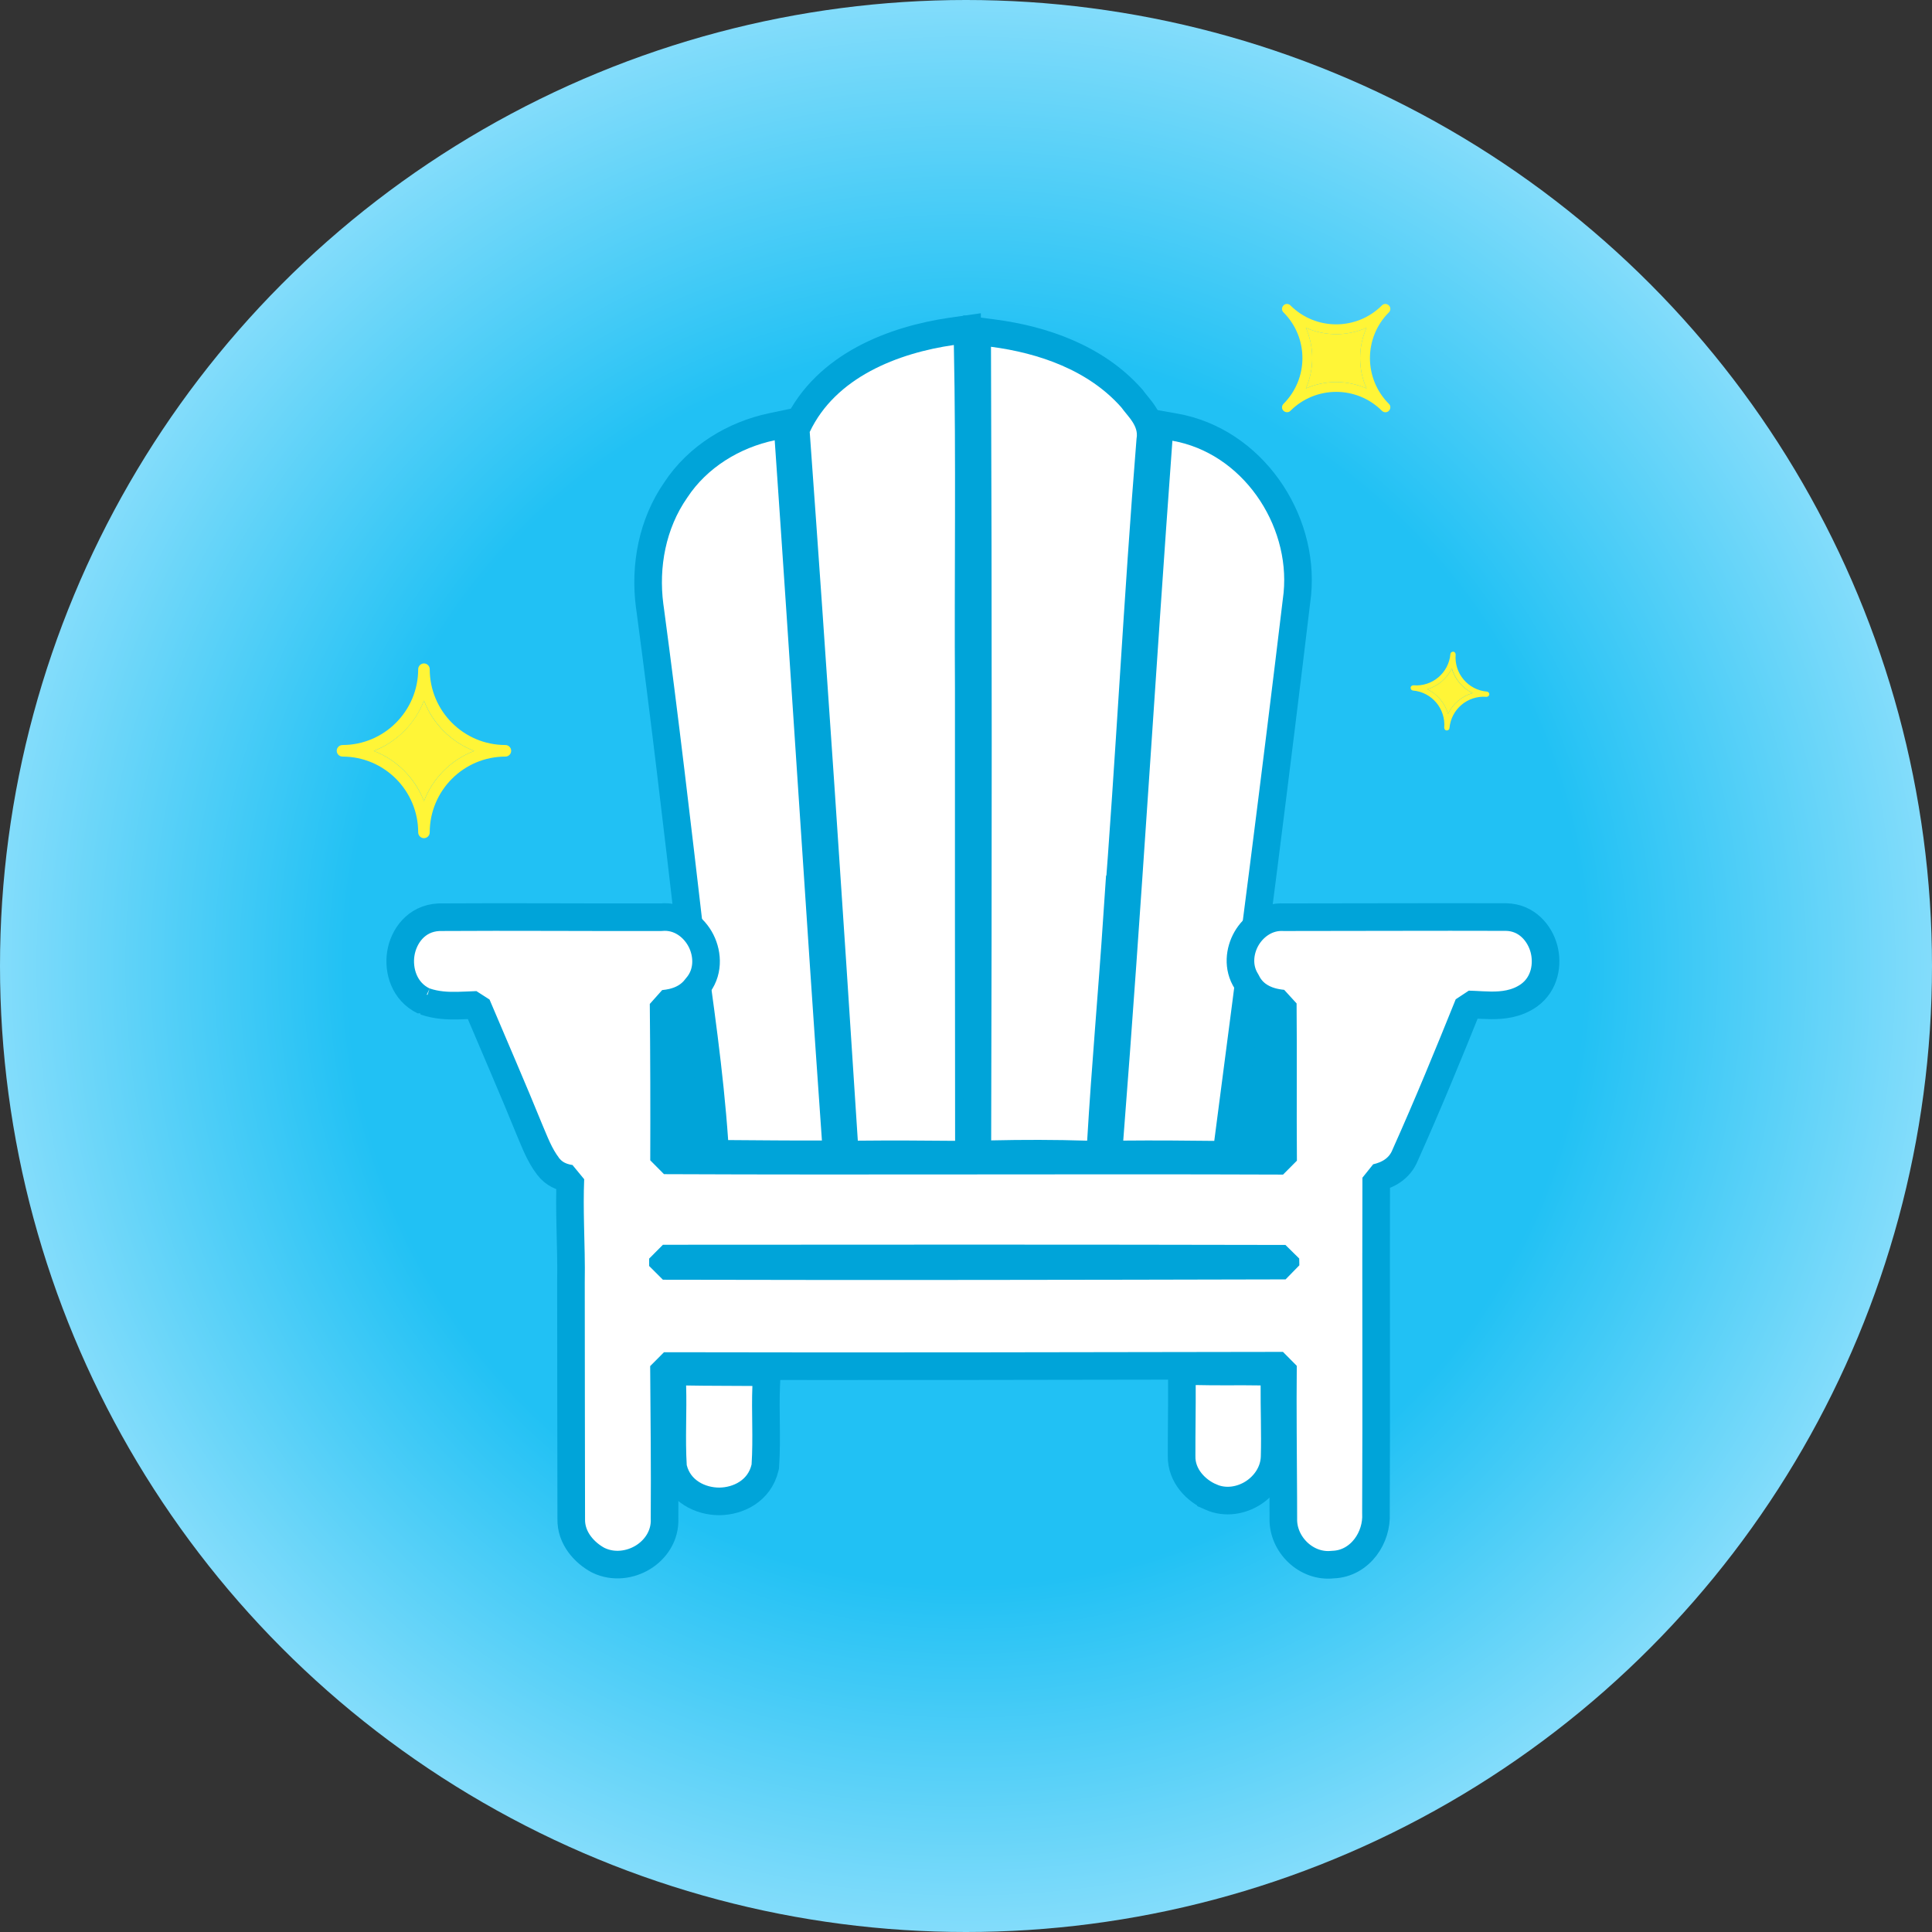 <svg width="280" height="280" viewBox="0 0 280 280" fill="none" xmlns="http://www.w3.org/2000/svg">
<rect x="0" y="0" width="280" height="280" fill="#333333" stroke="none"/>
<g clip-path="url(#clip0_480_12890)">
<circle cx="140" cy="140" r="140" fill="url(#paint0_radial_480_12890)"/>
<rect x="88" y="140" width="106" height="40" fill="#00A4D9"/>
<path d="M140.4 99.85C140.4 121.676 140.386 143.505 140.421 165.335L140.425 167.358L138.4 167.338C133.71 167.289 129.02 167.268 124.342 167.316L122.447 167.337L122.325 165.445C120.116 131.208 117.831 96.967 115.356 62.748L115.318 62.224L115.544 61.748C119.728 52.918 129.584 49.222 137.955 48.02L140.193 47.699L140.239 49.96C140.575 66.575 140.296 83.295 140.4 99.837V99.85Z" fill="white" stroke="#00A4D9" stroke-width="4"/>
<path d="M143.879 48.274C151.058 49.206 158.807 51.823 164.016 57.721L164.082 57.796L164.141 57.878C164.336 58.15 164.562 58.42 164.866 58.793C165.147 59.138 165.486 59.559 165.787 60.023C166.38 60.935 166.957 62.21 166.706 63.777C165.777 75.252 165.032 86.744 164.291 98.255C163.549 109.783 162.813 121.331 161.903 132.869L161.902 132.868C161.169 143.824 160.201 154.542 159.557 165.434L159.442 167.377L157.497 167.315C152.904 167.17 148.299 167.169 143.694 167.273L141.644 167.32L141.649 165.269C141.747 126.935 141.768 88.596 141.621 50.266L141.612 47.98L143.879 48.274Z" fill="white" stroke="#00A4D9" stroke-width="4"/>
<path d="M114.271 63.668C116.63 97.548 118.728 131.297 121.114 165.148L121.265 167.279L119.129 167.289C114.585 167.31 110.031 167.254 105.518 167.227L103.663 167.215L103.535 165.364C102.842 155.369 101.372 145.433 99.983 135.392L99.981 135.37L99.978 135.349C98.155 119.649 96.326 103.969 94.227 88.327L94.149 87.774C93.408 82.047 94.516 75.933 97.932 71.019C101.126 66.155 106.362 63.008 111.864 61.85L114.111 61.377L114.271 63.668Z" fill="white" stroke="#00A4D9" stroke-width="4"/>
<path d="M99.477 198.795C102.684 198.858 105.793 198.83 109.064 198.865L111.125 198.888L111.041 200.946C110.967 202.777 110.998 204.615 111.02 206.536C111.04 208.434 111.051 210.402 110.92 212.378L110.908 212.542L110.871 212.702C110.074 216.103 106.946 217.577 104.261 217.592C101.585 217.606 98.439 216.177 97.59 212.828L97.544 212.646L97.532 212.46C97.409 210.458 97.417 208.47 97.439 206.543C97.461 204.595 97.496 202.725 97.439 200.856L97.374 198.754L99.477 198.795Z" fill="white" stroke="#00A4D9" stroke-width="4"/>
<path d="M173.344 198.731C174.877 198.773 176.418 198.772 177.987 198.769C179.548 198.765 181.14 198.759 182.734 198.787L184.715 198.822L184.699 200.803C184.673 204.019 184.823 207.713 184.727 211.099C184.669 213.408 183.297 215.294 181.609 216.372C179.919 217.452 177.625 217.903 175.503 216.968V216.967C173.411 216.086 171.17 213.922 171.248 210.968C171.242 209.257 171.257 207.548 171.271 205.855C171.286 204.139 171.3 202.439 171.29 200.743L171.277 198.676L173.344 198.731Z" fill="white" stroke="#00A4D9" stroke-width="4"/>
<path d="M170.259 61.907C181.447 63.874 189.063 75.164 188.023 86.06L188.021 86.083L188.019 86.106C184.85 112.633 181.431 139.124 177.964 165.605L177.732 167.368L175.955 167.346C171.566 167.29 167.185 167.262 162.809 167.304L160.624 167.324L160.795 165.147C163.445 131.352 165.439 97.591 167.918 63.73L168.079 61.524L170.259 61.907Z" fill="white" stroke="#00A4D9" stroke-width="4"/>
<path d="M218.26 132.908H218.295C221.297 132.971 223.153 135.256 223.755 137.482C224.351 139.691 223.925 142.567 221.607 144.245L221.584 144.262C219.772 145.535 217.749 145.717 216.069 145.703C215.241 145.696 214.369 145.636 213.651 145.602C213.363 145.588 213.09 145.578 212.829 145.573C209.89 152.864 206.896 160.168 203.664 167.372C202.847 169.438 201.068 170.324 199.451 170.688C199.402 186.844 199.494 203.161 199.414 219.325C199.51 221.067 198.951 222.847 197.908 224.225C196.854 225.617 195.215 226.695 193.165 226.752C189.304 227.196 185.899 223.817 185.991 220.096L185.984 217.091C185.959 210.74 185.874 204.32 185.939 197.925C156.042 197.973 126.131 198.041 96.227 197.974C96.279 205.308 96.366 212.685 96.31 220.047C96.433 222.581 94.98 224.602 93.169 225.706C91.358 226.811 88.909 227.18 86.737 226.133L86.657 226.093C84.793 225.089 82.719 222.98 82.789 220.126L82.763 202.992C82.754 197.28 82.747 191.567 82.747 185.855V185.818C82.799 183.071 82.703 180.337 82.643 177.503C82.596 175.309 82.572 173.073 82.666 170.818C82.563 170.802 82.458 170.784 82.353 170.764C81.468 170.588 80.299 170.186 79.449 169.047V169.048C78.17 167.404 77.442 165.36 76.831 163.953L76.811 163.909C74.324 157.782 71.693 151.772 69.105 145.637C68.27 145.663 67.421 145.722 66.353 145.744C64.901 145.775 63.254 145.709 61.62 145.146L61.714 144.871L61.407 145.065C58.569 143.704 57.705 140.643 58.088 138.208C58.475 135.746 60.285 133.093 63.594 132.932L63.678 132.929C74.36 132.859 85.134 132.957 95.788 132.93C98.515 132.658 100.625 134.4 101.609 136.353C102.594 138.306 102.742 141.039 100.928 143.079C99.977 144.382 98.671 144.981 97.48 145.266C97.047 145.369 96.603 145.435 96.173 145.48C96.247 153.04 96.267 160.604 96.239 168.168C126.243 168.301 155.933 168.118 185.958 168.231C185.926 164.442 185.931 160.654 185.938 156.879C185.944 153.057 185.948 149.247 185.912 145.443C185.339 145.385 184.741 145.287 184.162 145.115C182.827 144.719 181.425 143.885 180.647 142.227C179.334 140.193 179.647 137.778 180.641 136.043C181.645 134.29 183.6 132.787 186.052 132.929C196.767 132.929 207.527 132.873 218.26 132.908ZM186.292 182.427C156.221 182.363 126.15 182.374 96.077 182.4C96.078 182.575 96.078 182.75 96.079 182.925C96.08 183.106 96.079 183.287 96.08 183.468C126.157 183.542 156.235 183.492 186.311 183.419C186.308 183.266 186.306 183.114 186.303 182.961C186.299 182.783 186.295 182.605 186.292 182.427Z" fill="white" stroke="#00A4D9" stroke-width="4" stroke-linejoin="bevel"/>
<path d="M198.047 47.502C195.248 48.74 192.049 48.74 189.25 47.502C190.488 50.301 190.488 53.5 189.25 56.299C192.049 55.061 195.248 55.061 198.047 56.299C196.809 53.5 196.809 50.301 198.047 47.502Z" fill="#FFF537"/>
<path d="M189.252 56.298C190.489 53.499 190.489 50.301 189.252 47.502C192.051 48.739 195.25 48.739 198.048 47.502C196.811 50.301 196.811 53.499 198.048 56.298C195.25 55.061 192.051 55.061 189.252 56.298ZM201.285 58.526C197.63 54.87 197.63 48.93 201.285 45.274C201.571 44.989 201.571 44.532 201.285 44.265C201 43.979 200.543 43.979 200.276 44.265C196.62 47.921 190.68 47.921 187.024 44.265C186.739 43.979 186.282 43.979 186.015 44.265C185.729 44.551 185.729 45.008 186.015 45.274C189.671 48.93 189.671 54.87 186.015 58.526C185.729 58.812 185.729 59.269 186.015 59.535C186.301 59.802 186.758 59.821 187.024 59.535C190.68 55.88 196.62 55.88 200.276 59.535C200.562 59.821 201.019 59.821 201.285 59.535C201.571 59.25 201.571 58.793 201.285 58.526Z" fill="#FFF537"/>
<path d="M210.412 96.881C209.708 98.328 208.413 99.432 206.852 99.889C208.299 100.594 209.403 101.888 209.86 103.45C210.564 102.003 211.859 100.898 213.401 100.441C211.954 99.737 210.85 98.442 210.393 96.881" fill="#FFF537"/>
<path d="M209.86 103.449C209.403 101.907 208.318 100.593 206.852 99.889C208.394 99.432 209.689 98.347 210.412 96.88C210.869 98.423 211.955 99.737 213.421 100.441C211.878 100.898 210.565 102.002 209.86 103.449ZM215.496 100.232C212.773 100.003 210.736 97.604 210.964 94.862C210.964 94.653 210.831 94.462 210.622 94.443C210.412 94.443 210.222 94.577 210.203 94.786C209.974 97.509 207.575 99.546 204.852 99.318C204.643 99.318 204.453 99.451 204.434 99.66C204.434 99.87 204.567 100.06 204.776 100.079C207.499 100.308 209.536 102.707 209.308 105.449C209.308 105.658 209.441 105.849 209.651 105.868C209.86 105.868 210.05 105.734 210.07 105.525C210.298 102.802 212.697 100.765 215.42 100.993C215.629 100.993 215.82 100.86 215.839 100.651C215.858 100.441 215.705 100.251 215.496 100.232Z" fill="#FFF537"/>
<path d="M61.441 101.539C60.166 104.871 57.5 107.537 54.168 108.832C57.5 110.107 60.166 112.773 61.441 116.105C62.717 112.773 65.383 110.107 68.715 108.832C65.383 107.537 62.717 104.89 61.441 101.539Z" fill="#FFF537"/>
<path d="M61.444 116.105C60.149 112.773 57.502 110.107 54.17 108.831C57.502 107.537 60.168 104.89 61.444 101.539C62.719 104.871 65.385 107.537 68.717 108.831C65.385 110.107 62.719 112.773 61.444 116.105ZM73.249 107.974C67.194 107.974 62.281 103.043 62.281 96.988C62.281 96.531 61.901 96.15 61.444 96.15C60.987 96.15 60.606 96.531 60.606 96.988C60.606 103.043 55.674 107.974 49.639 107.974C49.182 107.974 48.801 108.355 48.801 108.812C48.801 109.269 49.182 109.65 49.639 109.65C55.693 109.65 60.606 114.581 60.606 120.636C60.606 121.093 60.987 121.474 61.444 121.474C61.901 121.474 62.281 121.093 62.281 120.636C62.281 114.581 67.194 109.65 73.249 109.65C73.706 109.65 74.086 109.269 74.086 108.812C74.086 108.355 73.706 107.974 73.249 107.974Z" fill="#FFF537"/>
</g>
<defs>
<radialGradient id="paint0_radial_480_12890" cx="0" cy="0" r="1" gradientUnits="userSpaceOnUse" gradientTransform="translate(140 140) scale(140)">
<stop offset="0.635" stop-color="#21C1F4"/>
<stop offset="1" stop-color="#85DDFB"/>
</radialGradient>
<clipPath id="clip0_480_12890">
<rect width="280" height="280" fill="white"/>
</clipPath>
</defs>
</svg>
